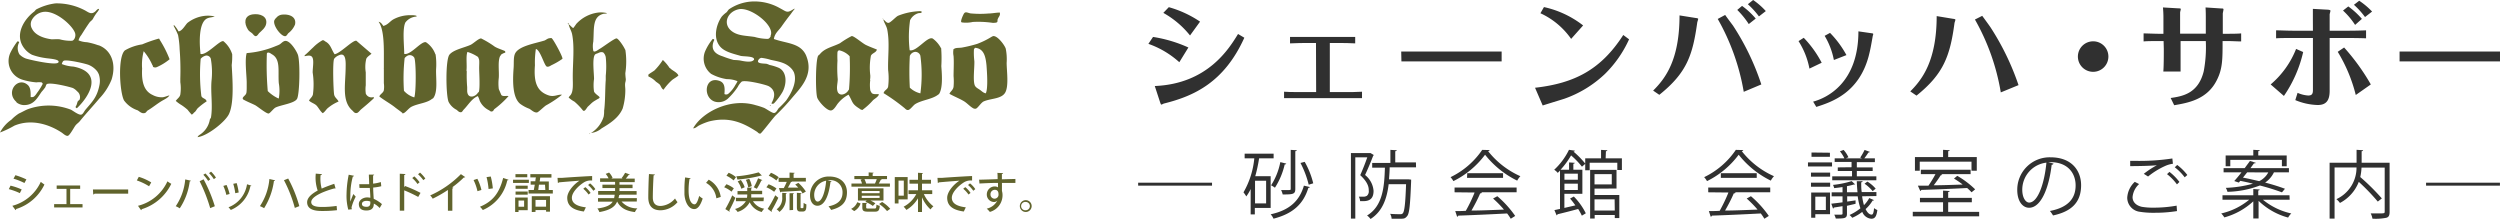 <svg xmlns="http://www.w3.org/2000/svg" width="473.75" height="41.45" viewBox="0 0 473.75 41.45"><defs><style>.cls-1{fill:#303030;}.cls-2{fill:#60632c;}</style></defs><title>sabo-logo2</title><g id="レイヤー_2" data-name="レイヤー 2"><g id="レイヤー_1-2" data-name="レイヤー 1"><path class="cls-1" d="M229.68,34.62v.56h-14v-.56Z"/><path class="cls-1" d="M240.79,39.4h-3v1.23H237V35.82a7.84,7.84,0,0,1-.83,1.4,5.55,5.55,0,0,0-.53-.77A15.8,15.8,0,0,0,237.69,30h-1.83v-.88h5.49V30H238.6a27.87,27.87,0,0,1-.73,3.39h2.92Zm-.86-.86V34.25h-2.1v4.29Zm8.27-3.1c0,.1-.12.16-.27.16-.91,3-2.87,4.89-6.6,5.84a3.11,3.11,0,0,0-.54-.83c3.55-.77,5.46-2.53,6.3-5.43ZM243.74,31c0,.1-.12.16-.29.16a13.82,13.82,0,0,1-1.85,4.41,4.74,4.74,0,0,0-.73-.45,12.56,12.56,0,0,0,1.75-4.4Zm2-2.53c0,.08-.08.17-.28.18V35.8c0,1-.43,1.05-2.39,1.05a3.46,3.46,0,0,0-.3-.83h1c.81,0,.82,0,.82-.25V28.4Zm1.5,2.2a15.67,15.67,0,0,1,1.62,4.07L248,35a18.43,18.43,0,0,0-1.56-4.12Z"/><path class="cls-1" d="M259.71,29l.63.38a.37.37,0,0,1-.12.13c-.41,1.08-1,2.5-1.54,3.65a4.25,4.25,0,0,1,1.61,3c0,2-1.36,2-2.55,1.95a2.08,2.08,0,0,0-.24-.84c.38,0,.74,0,1,0a1.44,1.44,0,0,0,.52-.16,1.12,1.12,0,0,0,.36-1c0-.44,0-1.43-1.62-2.92.49-1.07,1-2.4,1.34-3.38h-2.27V41.43H256V29h3.6Zm8.63,2.71h-5c0,.75-.07,1.51-.12,2.27h3.46l.21,0,.52.06c0,.07,0,.19,0,.31-.18,4.55-.33,6.12-.77,6.62s-.57.48-1.64.48c-.37,0-.82,0-1.29,0a2.09,2.09,0,0,0-.28-.93c.83.07,1.63.07,1.95.07a.54.54,0,0,0,.45-.17c.31-.35.49-1.75.62-5.52h-3.3c-.32,2.65-1.12,5.12-3.43,6.6a3,3,0,0,0-.66-.66c3-1.83,3.27-5.46,3.38-9.07h-2.41v-.9h3.45V28.4l1.2.07c0,.1-.08.17-.28.19v2.12h3.92Z"/><path class="cls-1" d="M282.3,28.44a.39.39,0,0,1-.3.21,16.14,16.14,0,0,0,6.11,4.74,3.88,3.88,0,0,0-.6.84,17.6,17.6,0,0,1-6.09-4.91,16.71,16.71,0,0,1-6,5,4.39,4.39,0,0,0-.54-.75,15.24,15.24,0,0,0,6-5.17Zm-6.66,8v-.9H287.4v.9h-6.74l.17.05c-.05.1-.16.15-.34.16-.42,1-1.05,2.21-1.65,3.25,1.86,0,4-.11,6.16-.18a21.55,21.55,0,0,0-2.06-2.1l.8-.44a19.49,19.49,0,0,1,3.39,3.74l-.84.53a10.1,10.1,0,0,0-.69-1c-3.4.18-7,.34-9.26.41a.23.23,0,0,1-.22.2L275.77,40c.59,0,1.27,0,2-.05a29.13,29.13,0,0,0,1.67-3.47Zm2.4-3.62h6.79v.89H278Z"/><path class="cls-1" d="M304.27,30h3.08v2.22h-.87V30.84h-5.24v1.42h-.84V31.05l-.62.54a14.82,14.82,0,0,0-2.06-2.14,15.46,15.46,0,0,1-2,2.72h1.62V30.78l1.07.07c0,.1-.08.15-.26.18v1.14h1.71v4.56h-3.41V39.4l2.08-.48a15.39,15.39,0,0,0-1-1.29l.71-.39a12.34,12.34,0,0,1,2.27,3.18l-.75.45a10.64,10.64,0,0,0-.7-1.27c-1.46.4-3,.79-3.91,1a.27.27,0,0,1-.17.21l-.42-1c.31-.05.67-.14,1.06-.22V32.32a6,6,0,0,1-.43.44,2.63,2.63,0,0,0-.67-.59,12.7,12.7,0,0,0,2.8-3.78l1.12.16a.26.26,0,0,1-.27.18A15.92,15.92,0,0,1,300.4,31V30h3V28.4l1.19.08c0,.1-.09.17-.27.18ZM299,32.91h-2.54v1.15H299ZM296.46,36H299v-1.2h-2.54Zm5.7-.26v1.21h4.7v4.37H306v-.58h-3.81v.67h-.86V32.19h5v3.54ZM305.43,33h-3.27v1.94h3.27Zm.54,4.77h-3.81V39.9H306Z"/><path class="cls-1" d="M330.36,28.44a.37.37,0,0,1-.29.21,16,16,0,0,0,6.1,4.74,3.88,3.88,0,0,0-.6.84,17.6,17.6,0,0,1-6.09-4.91,16.63,16.63,0,0,1-6,5,4.39,4.39,0,0,0-.54-.75,15.17,15.17,0,0,0,6-5.17Zm-6.65,8v-.9h11.75v.9h-6.74l.17.05c0,.1-.15.15-.34.16-.42,1-1.05,2.21-1.65,3.25,1.86,0,4-.11,6.16-.18a21.55,21.55,0,0,0-2.06-2.1l.8-.44a19.49,19.49,0,0,1,3.39,3.74l-.84.53a9.85,9.85,0,0,0-.68-1c-3.41.18-7,.34-9.26.41a.25.25,0,0,1-.23.2L323.83,40c.59,0,1.28,0,2.05-.05a30.7,30.7,0,0,0,1.66-3.47Zm2.39-3.62h6.8v.89h-6.8Z"/><path class="cls-1" d="M347.17,30.77v.78h-4.56v-.78Zm-.38,5.71v4.11H344v.67h-.78V36.48Zm-3.61-3v-.77h3.63v.77Zm0,1.91v-.77h3.63v.77Zm3.59-6.45v.77h-3.49V28.9ZM346,37.27H344v2.52H346Zm6.87-.07a12,12,0,0,0,.35,1.68,5.61,5.61,0,0,0,1-1.35l.88.38c0,.07-.11.11-.25.11a6.73,6.73,0,0,1-1.32,1.6c.34.7.73,1.05,1.15,1.05.24,0,.38-.31.45-1.23a2.68,2.68,0,0,0,.63.36c-.17,1.26-.48,1.65-1.15,1.65a2,2,0,0,1-1.71-1.3A8.9,8.9,0,0,1,351,41.27a3.6,3.6,0,0,0-.51-.53,9.38,9.38,0,0,0,2.06-1.27,11.64,11.64,0,0,1-.51-2.27h-2v1l1.59-.23,0,.65L350,39V40.5c0,.88-.42.91-2.12.91a3.17,3.17,0,0,0-.29-.73l.84,0c.65,0,.73,0,.73-.21v-1.4l-1.64.26a.26.26,0,0,1-.16.2l-.33-.93c.59-.07,1.34-.15,2.13-.26V37.2h-2.06v-.75h2.06v-1c-.53.08-1.08.15-1.58.2a3.48,3.48,0,0,0-.22-.61,18.33,18.33,0,0,0,3.53-.72l.67.64a.17.17,0,0,1-.13,0h-.11a12.89,12.89,0,0,1-1.32.32v1.16H352c-.07-.64-.11-1.34-.14-2.1l1.1,0c0,.12-.08.19-.26.2,0,.67,0,1.3.1,1.86h2.78v.75Zm-2-5.51v-1h-3.2V30h1.84a6.16,6.16,0,0,0-.84-1.32l.69-.27a5.17,5.17,0,0,1,.92,1.4,4.19,4.19,0,0,0-.46.19h3l-.31-.14a10.58,10.58,0,0,0,.83-1.45l1,.37a.32.32,0,0,1-.28.12,12.42,12.42,0,0,1-.77,1.1h2v.72h-3.42v1h3v.69h-3v1h3.7v.75h-8.36v-.75h3.75v-1h-2.7v-.69Zm4,4.53a7.64,7.64,0,0,0-1.54-1.41l.54-.4a6.45,6.45,0,0,1,1.57,1.34Z"/><path class="cls-1" d="M369.18,40.15h5.87V41H362.47v-.86h5.74V38.33h-4.38v-.84h4.38V36.12l1.25.08c0,.1-.1.17-.28.18v1.11h4.48v.84h-4.48Zm-5.39-9.52v1.73h-.91v-2.6h5.33V28.39l1.25.08c0,.1-.1.17-.28.18v1.11h5.42v2.6h-1V30.63Zm9.82,5.81a8.29,8.29,0,0,0-.84-.81c-3.15.17-6.5.29-8.69.36a.26.26,0,0,1-.19.2l-.45-1,2,0A22.83,22.83,0,0,0,366.77,33H364v-.84h9.43V33h-5.64l.26.09a.3.3,0,0,1-.28.12c-.35.56-.85,1.28-1.33,1.9,1.68,0,3.62-.08,5.49-.14a16.17,16.17,0,0,0-1.65-1.13l.62-.52a17.13,17.13,0,0,1,3.39,2.56Z"/><path class="cls-1" d="M389.15,31a.38.38,0,0,1-.36.22c-.5,4.36-2,8.15-4.28,8.15-1.18,0-2.24-1.17-2.24-3.38a6.14,6.14,0,0,1,6.3-6.18c4.05,0,5.8,2.56,5.8,5.29,0,3.34-1.93,5-5.32,5.73a6.27,6.27,0,0,0-.59-.85c3.22-.62,4.87-2.19,4.87-4.84,0-2.31-1.48-4.41-4.76-4.41l-.42,0Zm-1.35-.18a5.16,5.16,0,0,0-4.58,5.14c0,1.5.64,2.43,1.32,2.43C386.23,38.34,387.45,34.6,387.8,30.77Z"/><path class="cls-1" d="M412.54,40a26.48,26.48,0,0,1-4.3.32,15.81,15.81,0,0,1-2.7-.18,2.71,2.71,0,0,1-2.43-2.68,4.45,4.45,0,0,1,1.43-3l.82.42a3.79,3.79,0,0,0-1.24,2.48c0,.82.55,1.55,1.75,1.83a12.39,12.39,0,0,0,2.25.16,24.5,24.5,0,0,0,4.35-.38Zm-6.29-7.06a16.51,16.51,0,0,1,2.48-1.63h0c-1.06.12-3.5.17-5.06.17,0-.27,0-.73,0-1h.76a41.68,41.68,0,0,0,7.23-.45l.11,1a5.25,5.25,0,0,0-1.47.42,14.65,14.65,0,0,0-3.24,2Zm6.28,2A9.45,9.45,0,0,0,410.65,33l.46-.43A9.85,9.85,0,0,1,413,34.48ZM414,33.6a9.91,9.91,0,0,0-1.88-1.9l.46-.44a9.89,9.89,0,0,1,1.92,1.9Z"/><path class="cls-1" d="M433.89,37.85h-5.07a12.82,12.82,0,0,0,5.38,2.6,3.25,3.25,0,0,0-.6.78A12.89,12.89,0,0,1,428,38.06V41.4H427V38.15a13.21,13.21,0,0,1-5.49,3.05,3.82,3.82,0,0,0-.59-.75,12.73,12.73,0,0,0,5.3-2.6h-5.06V37H427V35.82l1.22.09c0,.09-.09.16-.28.19V37h5.92Zm-9.63-3.25-.87-.29c.4-.45.88-1,1.37-1.65h-3.39v-.8h4c.35-.48.7-.94,1-1.36l1.09.35c0,.07-.12.13-.33.1l-.67.91h7.29v.8h-2.84a4.91,4.91,0,0,1-1.67,1.94A37.85,37.85,0,0,1,433,35.77l-.57.68a42.45,42.45,0,0,0-4.18-1.3,18.41,18.41,0,0,1-6.15,1.2,2.65,2.65,0,0,0-.31-.75,22.52,22.52,0,0,0,5.15-.79c-.82-.21-1.64-.39-2.41-.54Zm-1.62-4.31v1.22h-.88V29.46H427V28.39l1.22.07c0,.11-.1.16-.28.19v.81h5.39v2.05h-.91V30.29Zm3.2,2.37c-.27.33-.53.67-.8,1,1,.18,2,.42,3.08.67a3.85,3.85,0,0,0,1.72-1.66Z"/><path class="cls-1" d="M452.83,30.84v9.3c0,.66-.15,1-.63,1.13a10.31,10.31,0,0,1-2.62.17,3.59,3.59,0,0,0-.33-1l1.43,0c1.16,0,1.22,0,1.22-.36V31.76h-4.39a10.5,10.5,0,0,1-.24,1.79,41.35,41.35,0,0,1,4.09,4.05l-.77.6a39.83,39.83,0,0,0-3.6-3.74,7.64,7.64,0,0,1-3.57,4,3.77,3.77,0,0,0-.67-.72,6.57,6.57,0,0,0,3.81-6H442.4v9.68h-.94V30.84h5.11V28.39l1.24.08c0,.1-.09.17-.28.19v2.18Z"/><path class="cls-1" d="M473.74,34.62v.56h-14v-.56Z"/><path class="cls-1" d="M218.5,7a25.75,25.75,0,0,1,6.7,2l-1.72,2.79a17.2,17.2,0,0,0-5.86-3.48Zm.33,9.3c10-.41,14.07-7.07,15.78-9.86l1.19.71c-3.83,8.48-9.56,11.05-15.2,12.46-.07,0-.43.21-.52.21s-.13-.13-.24-.43Zm2.66-14.94a20.4,20.4,0,0,1,5.92,2.74l-1.9,2.62a17.24,17.24,0,0,0-5.06-4.28Z"/><path class="cls-1" d="M249.38,8.15h-2c-.28,0-1.56,0-2.92.07V7c.61,0,2,0,2.92,0h6.49c1.73,0,2.33,0,2.94,0V8.22c-.95-.07-2.47-.07-3-.07H252v9.3h3.29c.41,0,1.82,0,2.81-.07v1.21c-.82,0-1.84,0-2.79,0h-9.23c-.93,0-1.47,0-2.75,0V17.38c.69.05,1.36.07,2.75.07h3.33Z"/><path class="cls-1" d="M265.53,9.77l5.36,0h8.24c1.71,0,3.68,0,5.43,0v1.86c-1.3,0-4,0-5.36,0H271c-3.76,0-4.24,0-5.43,0Z"/><path class="cls-1" d="M290.89,16.63c7.48-.85,12.48-3.42,16.72-10l1.1.82A21.85,21.85,0,0,1,304.15,14a21.47,21.47,0,0,1-7.7,4.71c-.58.19-3.46,1.06-4.11,1.28Zm6.84-9.26a14.42,14.42,0,0,0-5.82-4.86l.67-1.17A18.53,18.53,0,0,1,300,4.82Z"/><path class="cls-1" d="M313.27,17.17c2.34-2.32,5-5.84,5-14.25l3.13.5c.11,0,.41.06.41.17a5.9,5.9,0,0,1-.17.6c-.87,6.21-1.93,9.56-7.2,13.78ZM326.92,2.83c.19.3,1.25,1.71,1.47,2A47.07,47.07,0,0,1,333.77,16l-3.33,1.4a42.19,42.19,0,0,0-4.93-13.81Zm4.47,1.73a15.84,15.84,0,0,0-2.18-2.68l.91-.76a14.33,14.33,0,0,1,2.59,2.4Zm1.93-1.45A16.19,16.19,0,0,0,331.22.8l1-.8a13.48,13.48,0,0,1,2.4,2.1Z"/><path class="cls-1" d="M341.81,7.16a20.34,20.34,0,0,1,3.4,4.73L342.89,13a14.83,14.83,0,0,0-2.07-5.21Zm12.93-.85c.09,0,.24.05.24.15s-.11.37-.11.46c-.28,1.58-.41,2.38-.75,3.7-1.86,7-7,8.71-9.93,9.64l-.6-1c2.57-.69,8.58-3.5,8.58-13.32Zm-7.95-.08a18.76,18.76,0,0,1,3.11,4.21l-2.38.93a14,14,0,0,0-1.75-4.58Z"/><path class="cls-1" d="M362,17.32c2.18-2.19,5-5.71,5-14.27l3.14.52c.11,0,.41.06.41.17s-.15.5-.17.61c-.85,6.4-2.17,9.73-7.2,13.77ZM375.63,3c.24.33,1.34,1.82,1.58,2.19a48.93,48.93,0,0,1,5.3,10.94l-3.36,1.38a41.75,41.75,0,0,0-4.9-13.81Z"/><path class="cls-1" d="M399.54,10.72a2.89,2.89,0,1,1-2.89-2.89A2.88,2.88,0,0,1,399.54,10.72Z"/><path class="cls-1" d="M410,7.78h-1c-.74,0-2.1,0-2.79.07V6.33c.43,0,2.29.07,2.76.07h1V3.63a22,22,0,0,0-.09-2.22l2.9.17c.48,0,.48.08.48.15s-.13.54-.13.65v4H418V3.22c0-.13,0-1.12-.05-1.81l2.9.19c.3,0,.5,0,.5.17s-.13.67-.13.8V6.4H422c.73,0,2,0,2.7-.07V7.85c-.63,0-1.84-.07-2.57-.07h-.95c0,3.48,0,5.28-1.11,7.44-1.85,3.68-5.51,4.28-8.06,4.72l-.67-1.37c2.18-.32,5.23-.8,6.27-5.08A24.67,24.67,0,0,0,418,7.78h-4.78V9.23c0,2.77,0,3.07,0,4.33h-3.27c.09-1,.09-3.23.09-4.31Z"/><path class="cls-1" d="M430.29,16a17,17,0,0,0,4.82-6.73l1.34.59a24.05,24.05,0,0,1-3.65,8.32Zm8-12.2c0-.95,0-1.75,0-2.12l2.72.15c.2,0,.61.05.61.2s-.15.6-.15.71V5.82h3.13c.61,0,2,0,3.77-.07V7.26c-1.6-.06-3.12-.06-3.7-.06h-3.2v10c0,1.86-.67,2.7-2.27,2.7a11.79,11.79,0,0,1-4.24-.93l.43-1.38a5.84,5.84,0,0,0,2,.51c.67,0,.91-.26.91-1V7.2h-3.46c-1.81,0-2.66,0-3.52.06V5.75c.95,0,2,.07,3.52.07h3.46ZM446.42,18A29.32,29.32,0,0,0,443,9.82L444.21,9a40.49,40.49,0,0,1,5.06,7Zm-.13-13.28A14.16,14.16,0,0,0,444,2l1-.78a14.76,14.76,0,0,1,2.58,2.36Zm1.88-1.49a14.72,14.72,0,0,0-2.1-2.32l1-.77a14.2,14.2,0,0,1,2.44,2.05Z"/><path class="cls-1" d="M454.72,9.77l5.37,0h8.23c1.71,0,3.68,0,5.43,0v1.86c-1.3,0-4,0-5.36,0h-8.24c-3.76,0-4.24,0-5.43,0Z"/><path class="cls-2" d="M146.08,6.8c-.12.24-.27.51-.56.57A9.34,9.34,0,0,1,143,7c-1.58-.24-2.89-.21-4-.87-2.23-1.33-1.29-3.9,1-4.38s7,3.2,6,5.07M151.51,9c-1.31-.89-3.2-1-4.86-1.61.16-1.09.92-1.61,1.43-2.34s1.15-1.6,1.78-2.39a10.35,10.35,0,0,1,.69-.91s0-.13,0-.13c-1.45.94-1.37.66-2.78-.08A9.7,9.7,0,0,0,142.27.3a8.62,8.62,0,0,0-4.08,1.43c-.2.13-.34.44-.52.61a5.08,5.08,0,0,0-.91.82c-1,1.45-1.66,3.91-.39,5.55.84,1.09,2.45,1.43,3.95,1.87.56.16,2.85,0,2.55.78,0,0-.1.06-.13.09-.48.46-2,.11-2.55,0a10.54,10.54,0,0,0-1.13-.08,19,19,0,0,1-2.13-.7c-1.24-.39-2.27-1.12-1.73-2.73.11-.34.32-.44-.13-.57a9.7,9.7,0,0,0-1.48,2.43A3.66,3.66,0,0,0,134.76,14a9,9,0,0,0,3,1,5.05,5.05,0,0,1,2,.39,5.14,5.14,0,0,1-.4.7,5.82,5.82,0,0,1-1.3,1.64.66.66,0,0,1-.78.09c.1-1.24.06-2.17-1-2.51-2.75-.9-3.15,3.15-.86,3.94a2.63,2.63,0,0,0,2.47-.52,12.5,12.5,0,0,0,1.91-2.25,3.52,3.52,0,0,1,.74-1c.61-.41,4.65.57,5.16.87,1.33.79,1.18,2,.47,3.25.28.11.39.11.61-.13a12,12,0,0,0,1.48-2c.84-1.5.93-3.81-.65-4.6a9.3,9.3,0,0,0-1.78-.56,3.76,3.76,0,0,0-.57-.22c-.62-.08-1.93,0-1.56-.69a.83.83,0,0,1,.57-.44,9.8,9.8,0,0,1,1.82.39c1.78.36,3,.61,4,1.78a3.71,3.71,0,0,1,.35.56c.75,1.91-.68,4.26-1.48,5.38a18.76,18.76,0,0,1-1.39,1.43c-.23.27-.45.86-.86.91s-1.57-.86-2-1a14.07,14.07,0,0,0-1.48-.47c-4.89-1.49-10.23,1.37-11.88,4.38.49,0,.77-.38,1.17-.57a11.53,11.53,0,0,1,1.82-.73c3.95-1,6.59.33,9.11,1.95.18.11.33.41.65.34.17,0,2.49-3.07,2.91-3.46a40.08,40.08,0,0,0,3.08-3.3c1.57-1.87,4.08-4.25,2.77-7.76A3.49,3.49,0,0,0,151.51,9Z"/><path class="cls-2" d="M13.75,7.72a7.85,7.85,0,0,1-2.43-.27c-.53-.06-1,0-1.52,0-1.56-.2-3.13-.79-3.73-2a1.7,1.7,0,0,1,0-1.74,3,3,0,0,1,2-1.43c2.34-.48,5.71,2.56,6.16,4,.18.59-.12,1.34-.56,1.44m4.95.86A12.67,12.67,0,0,0,16.48,8a4.62,4.62,0,0,1-1.6-.35,2.79,2.79,0,0,1,.52-1c.51-.81,1-1.6,1.56-2.38.17-.24.51-.43.65-.7a8.45,8.45,0,0,1,.91-1.38c.09-.12.18-.28.26-.39a.66.66,0,0,1-.08-.13c-.36.11-.41.31-.66.52-.71.6-1.2.2-1.86-.18A11.45,11.45,0,0,0,10.5.64,10.72,10.72,0,0,0,6.9,1.77c-.15.08-.3.33-.44.44-1.82,1.36-3.88,4.42-1.82,7a4.28,4.28,0,0,0,1.43,1.17A12.41,12.41,0,0,0,8.59,11c.51.11,2.88.18,2.47.83s-5.52-.52-6.16-.74a3.32,3.32,0,0,1-1.21-.78,2.3,2.3,0,0,1-.22-1.91c.09-.33.37-.5-.17-.56A13.71,13.71,0,0,0,2,9.93a3.7,3.7,0,0,0,2.21,5.16,12.44,12.44,0,0,0,2.69.52,3.66,3.66,0,0,1,1,0,1.83,1.83,0,0,1,.21.26,10.84,10.84,0,0,1-1,1.61c-.2.27-.51.82-.87.91a1.74,1.74,0,0,1-.43,0c0-1,0-1.75-.52-2.26-1.86-1.71-4.32,1.25-2.21,3.16a1,1,0,0,0,.08.14,2.49,2.49,0,0,0,1.26.48c2,.08,2.66-1.38,3.47-2.52a8.33,8.33,0,0,0,.7-.87c.09-.2.15-.54.34-.61.88-.31,4.32.56,4.9.78a2.74,2.74,0,0,1,.78.61,1.38,1.38,0,0,1,.48,1.56c-.07.14-.28.22-.35.35-.14.3-.16.59-.3.82s-.19.33.13.48c2.5-2.38,5-6.79-.65-7.89a7.16,7.16,0,0,1-2.21-.48c.08-.27.19-.58.43-.65.73-.21,4.18.59,4.69.82a4,4,0,0,1,1.6,1.22,3.88,3.88,0,0,1,.3.56A4,4,0,0,1,18.87,16c-.45,2.45-1.41,3.29-2.69,4.81-.21.25-.44.83-.78.91-.51.12-1.61-.78-2-.95a12.32,12.32,0,0,0-1.78-.52,11.69,11.69,0,0,0-6.2.39c-.64.23-1.19.59-1.82.86a7.81,7.81,0,0,0-1.44,1.18A6.78,6.78,0,0,0,0,25.11a18.44,18.44,0,0,0,2.73-1.3c3.29-1.37,6.72-.18,9,1.34.25.17.81.72,1.17.57s1.08-1.49,1.35-1.87.62-.57.86-.87c1.21-1.49,2.5-2.86,3.73-4.33a11.31,11.31,0,0,0,2.3-3.56C22.1,12.06,21.06,9.46,18.7,8.58Z"/><path class="cls-2" d="M174.41,17.69a4.33,4.33,0,0,1-2-1.08,55,55,0,0,1,0-6,1.22,1.22,0,0,1,1-.78,1,1,0,0,1,1,.73,26.37,26.37,0,0,1,0,7.16m4-8.41a5.29,5.29,0,0,0-1.65-2c-1-.53-3.07,2.56-4.38,2.21a21.82,21.82,0,0,1,.08-5.68A2.53,2.53,0,0,1,174,2.51c.19-.06.41,0,.56-.09.32-.21-.07-.34-.39-.3a12.23,12.23,0,0,0-4,.87c-.45.23-1.37,1.28-1.78,1.34s-.72-.5-1-.65c.14.64.6,1.22.74,1.91.5,2.5.09,5.15.17,7.68a12.71,12.71,0,0,1,0,3.16c-.12.56-.72.64-.86,1.22a36,36,0,0,1,4,2.86c.17.16.42.45.78.3s.86-.86,1.21-1.08c1.29-.8,3.24-.9,4.38-1.82a1,1,0,0,0,.13-.09c.76-1.11.56-3.73.44-5.29A25.07,25.07,0,0,0,178.36,9.28Z"/><path class="cls-2" d="M182.22,4.24a5.82,5.82,0,0,0,2.12-.08,19.14,19.14,0,0,1,3.77.17c.32,0,.77,0,.87-.17s0-.35.09-.52c.15-.47.54-.68.39-1.26-.56,0-1.25.13-1.87.17h-.17a19.08,19.08,0,0,1-3.38,0c-.29,0-.7-.22-1-.21s-.41.3-.52.52S182,4,182.17,4.2l.05,0"/><path class="cls-2" d="M118.45,9.41c-.13-.43-1.21-2.07-1.6-2.13s-2.76,1.77-3.25,2c-.16.09-1,.78-1.17.35a4.43,4.43,0,0,1,0-1.74c.18-2.46-.23-4.79,2-5.29.15,0,.78-.05.52-.13a4.84,4.84,0,0,0-1.6-.09,6.75,6.75,0,0,0-4.16,2.17,7.43,7.43,0,0,1-.57.78c-.35-.23-.52-.5-.86-.73.13.66.51,1.22.65,1.86.5,2.46.11,5.49.13,8.24,0,1.15.17,2.76-.52,3.43a1.52,1.52,0,0,0-.26.35,5,5,0,0,0,1.08.77,11.35,11.35,0,0,1,1.6,1.65c.37.42.72-.48,1-.73s.45-.43.69-.65a4,4,0,0,1,.61-.44l.43-.26a2.38,2.38,0,0,0,.31-.17c.23-.16.15-.24,0-.39s-.76-.54-.91-.91a8.29,8.29,0,0,1,0-2.39c0-1.05-.37-3.91.17-4.6.15-.18.38-.19.61-.3s.63-.3,1-.09a1.68,1.68,0,0,1,.44.87,17.24,17.24,0,0,1,0,3.52c0,.08,0,.14,0,.17s0,.52,0,.61c-.14,1.82-.07,4.07-.31,5.85a5.6,5.6,0,0,1-.08,1.09A5.56,5.56,0,0,1,112,25.2a3.71,3.71,0,0,0,2-.87c1.58-.94,3.25-2,4-3.78A12.39,12.39,0,0,0,118.5,17c0-.43-.11-.91,0-1.39a2.25,2.25,0,0,0,.09-.61,10.75,10.75,0,0,1-.09-1.13,14.82,14.82,0,0,0,0-4.46"/><path class="cls-2" d="M47.84,6.37c.16.14.35.51.65.48s.47-.43.61-.57c.46-.44,1.21-1,1.34-1.77.27-1.41-1.16-2-2.6-1.78C46.23,3,46.22,4.42,47,5.63c.18.31.59.5.86.74"/><path class="cls-2" d="M54.09,6.85c.2,0,.42-.43.56-.57a3.86,3.86,0,0,0,1.26-1.64c.3-1.46-1.07-2-2.43-1.87a1.62,1.62,0,0,0-1.13.61,1.35,1.35,0,0,0-.39.56C51.77,5,53.38,7,54.09,6.85"/><path class="cls-2" d="M78.55,18.47a4.22,4.22,0,0,1-2-1.26,35.21,35.21,0,0,1,.13-6.2,1.64,1.64,0,0,1,.69-.52,1,1,0,0,1,1.13.43c.37.69.37,6.69,0,7.55m4-8.19A4.56,4.56,0,0,0,80.72,8c-.92-.25-2.91,2.52-4.12,2.21,0-1.6-.38-4.72.22-5.95a2.83,2.83,0,0,1,2.12-1.12s0-.16-.09-.18a4,4,0,0,0-1-.08,6.67,6.67,0,0,0-3.29.78c-.69.39-1,1-1.91,1.26-.27-.35-.48-.73-.91-.79,1.12,1.49,1,5.26,1,7.51,0,.35,0,.84,0,1.21a.71.71,0,0,0,0,.22s0,.16,0,.09c0,.85,0,1.82,0,2.6a4.89,4.89,0,0,1,0,1.34c-.11.51-.67.69-.86,1.18.93.73,2,1.3,2.9,2,.49.4,1,.72,1.48,1.13a.36.36,0,0,0,0,.09,1.56,1.56,0,0,0,.22-.05c.44-.17,1-1,1.56-1.25,1.22-.6,2.94-.67,3.9-1.52l.09,0c1-1.14.55-3.78.61-5.56A13.12,13.12,0,0,0,82.54,10.28Z"/><path class="cls-2" d="M44,10.28A5.2,5.2,0,0,0,42.33,7.8c-.7-.2-3.18,2.73-4.33,2.43-.26-2.3-.33-6.06,1.3-6.76.43-.19,1-.19,1.39-.35A5.79,5.79,0,0,0,38.82,3a6.53,6.53,0,0,0-3.3,1.34c-.42.41-1,1.55-1.69,1.61A5.83,5.83,0,0,0,33,4.77s-.1.09-.13.08a14,14,0,0,1,.87,1.78,17.29,17.29,0,0,1,.3,2.69,51.06,51.06,0,0,1,.13,5.59v.66a7.94,7.94,0,0,1,0,2.34c-.1.54-.6.8-.86,1.21a6.67,6.67,0,0,0,1.08.79,10.11,10.11,0,0,1,1.17.9,10,10,0,0,0,.78.92,1.32,1.32,0,0,0,.39-.35s.07-.06.09-.09v0c.26-.13.44-.58.65-.78a12,12,0,0,1,1.69-1.3c-.15-.59-.77-.48-1-1a33.62,33.62,0,0,1-.13-7.07,1.94,1.94,0,0,1,1-.61.87.87,0,0,1,.91.57,14.54,14.54,0,0,1,.14,4.25c-.18,2.3.26,4.68-.09,6.85,0,.15-.18.31-.22.44a4.29,4.29,0,0,1-2.08,3,2.36,2.36,0,0,0-.26.35c1.89-.21,5.39-3,6-4.47,1-2.25.59-6.84.48-9.19A13.55,13.55,0,0,0,44,10.28"/><path class="cls-2" d="M167.29,3.42s0,.23.05.26,0-.23-.05-.26"/><path class="cls-2" d="M107.65,4.33c-.1,0,0,.26,0,.26.21.1.06-.23,0-.26"/><path class="cls-2" d="M160.83,17a1.65,1.65,0,0,1-1.21.91.81.81,0,0,1-.87-.48c-.31-.82,0-1.58,0-2.43a24.28,24.28,0,0,1-.05-3.51,14.41,14.41,0,0,1,0-1.61.46.46,0,0,1,.31-.35,3.82,3.82,0,0,1,2,1.13,47.72,47.72,0,0,1-.13,6.34m4.3.6a2.07,2.07,0,0,1-.26-.48,7,7,0,0,1,0-2c0,.08-.05,0-.05,0a3.67,3.67,0,0,0,.05-.83,12.18,12.18,0,0,1,.12-3.73c.25-.52,1-.58,1.13-1.17-.69-.28-1.4-.54-2.08-.87s-2.23-1.7-2.69-1.69a17.11,17.11,0,0,0-2.21,1.35c-1.41.72-2.87.91-3.82,2.08-.08.1-.28.21-.35.34-.47,1-.5,6.63-.17,7.86.19.67,1.83,2.58,2.65,2.47.56-.08,1-1,1.3-1.35a6.42,6.42,0,0,1,2-1.64c.83,1.36.55,1.69,2,2.6.19.11.34.34.74.26v-.05a12.34,12.34,0,0,0,1.91-1.77c.36-.31.86-.56,1.08-1v-.13C166,17.82,165.4,17.93,165.13,17.56Z"/><path class="cls-2" d="M186.81,17.69c-.57-.13-.8-.47-1.21-.73s-.78-.46-.91-.87c-.33-1,0-3.42-.05-4.51a12.43,12.43,0,0,1-.08-2.17c0-.14.15-.25.21-.35,1.65.13,2,1.59,2.17,3.3.09,1.21.33,4.37-.13,5.33m3.95-5.77a10.1,10.1,0,0,0-.17-2.69c-.18-.63-1.6-2.57-2.43-2.38a3.87,3.87,0,0,0-.48.26,15,15,0,0,1-2.52,1.21,25.45,25.45,0,0,1-2.9.7c-.57.08-1.15,0-1.48.26,0,0-.08,0-.08,0a3.36,3.36,0,0,0,0,1.34c.09,1.18,0,2.65,0,3.82a11,11,0,0,1,0,2c-.09.64-.57.83-.78,1.34.9.51,1.85.87,2.73,1.39.59.35,1.1.95,1.69,1.3a.79.79,0,0,0,.57.13c.39-.1,1-1.17,1.52-1.39,1.38-.59,3.38-.44,4.07-1.69S190.77,13.46,190.76,11.92Z"/><path class="cls-2" d="M104.58,7.24a.85.85,0,0,0-.4,0c-.38,0-.72.34-1,.44-1.68.53-4.7,1-5.5,2.34-.43.7-.27,1.83-.35,2.86-.19,2.53-.22,5.63,1.26,6.81a7,7,0,0,0,1.69.91c.37.17.94.82,1.52.7.25-.06,1.36-1.15,1.69-1.34a20,20,0,0,0,3-2c-.67-.13-1.46.45-2.47.13-2.39-.77-2.88-2.68-2.65-5.73a16.64,16.64,0,0,1,.18-3.08c.86.2,1.6,3.2,2.08,3.34.33.1.66-.15.86-.26a13.55,13.55,0,0,0,2.09-1.21c.14-.32-1.75-3.75-2-3.86"/><path class="cls-2" d="M28.93,12.36c.07.13,0,.26.13.34a.78.78,0,0,0,.7,0,10.4,10.4,0,0,0,2.38-1.47,20.66,20.66,0,0,0-1.87-3.69c-.07-.1,0-.2-.21-.22a27.38,27.38,0,0,0-3.12,1.09,9.18,9.18,0,0,0-3.26,1.13c-1.41,1.18-1,8-.17,9.5a5.22,5.22,0,0,0,2.56,1.86c.34.17.83.77,1.47.48.15-.07.29-.35.44-.44,1-.59,1.79-1.29,2.77-1.86.43-.25,1.13-.58,1.35-1-.34.06-.81.29-1.26.35A3.63,3.63,0,0,1,28.93,18c-1.71-.78-2.12-2.57-2-5a10.09,10.09,0,0,1,.3-3.3,10.75,10.75,0,0,1,1.69,2.74"/><path class="cls-2" d="M90.61,17.47c-.37.85-2,1.42-2.08-.21,0,0,0-.07,0-.09,0-.24,0-.36,0-.65a27.18,27.18,0,0,1-.08-3s-.05-.12-.05-.17c.12-1.06-.14-2.73.18-3.51a7.51,7.51,0,0,1,2,.95,2.38,2.38,0,0,1,.22.57c.05.46,0,1,0,1.51,0,1,.21,3.94-.09,4.64M95,18s-.47-1.09-.48-1.13a8.78,8.78,0,0,1,0-2.12c.09-1.24-.22-3.2.26-4.13h0c.08,0,.1-.2.17-.26a2.31,2.31,0,0,1,.82-.39s-.11-.23,0-.26c-.64-.3-1.4-.51-2-.86a18,18,0,0,0-2.6-1.57c-.49,0-1.5,1-2,1.22-1.21.55-3.23.91-4,1.86S84.49,18,85,19.29a3.49,3.49,0,0,0,1.52,1.52c.2.13.49.56.91.44.13,0,.34-.38.44-.48.83-.82,1.52-2.09,2.68-2.56a3.67,3.67,0,0,1,.35.87,3.71,3.71,0,0,0,1.78,1.82c.15.08.27.29.56.22s.31-.32.44-.44a18,18,0,0,0,2.69-2.47C96,18.1,95.28,18.35,95,18Z"/><path class="cls-2" d="M69.31,17.65a5.61,5.61,0,0,1,0-1.48c0-.8,0-1.74,0-2.47a6.51,6.51,0,0,1,.09-2.52c.14-.4.69-.72,1-1L67.53,7.72c-.7-.14-3,2.35-4.12,2.56-.64-.93-.73-1.9-1.78-2.43-.15-.09-.24-.26-.52-.22A7.77,7.77,0,0,0,59.33,9c-.54.48-1,1-1.6,1.48l0,.17c.6-.11,1.28-.3,1.52.35s0,1.88,0,2.73a14.85,14.85,0,0,1,.05,4.17c-.13.51-.54.73-.74,1.17.37.35.89.5,1.3.82s.77,1.16,1.3,1.56c.45-.28.62-.7,1-1a8,8,0,0,1,2-1.21c-.23-.49-.69-.72-.83-1.26s-.34-6.3,0-6.85a2.07,2.07,0,0,1,.91-.66c1.41-.66,1.27,1.45,1.26,2.43-.05,3.27-.74,6.31,1.3,8.07.19.17.4.57.87.43.24-.07.54-.48.73-.65.84-.7,1.65-1.38,2.43-2.12a1.38,1.38,0,0,1,0-.26,1.17,1.17,0,0,1-1.52-.65"/><path class="cls-2" d="M52.74,18.65a7.19,7.19,0,0,1-2-1.39,57,57,0,0,1-.17-7.07c0-.09.08-.2.17-.22.31-.06.61.21.78.31,1.7.94,1.13,3.16,1.31,5.46a8.27,8.27,0,0,1,0,2.91M54,7.76c-.39.07-.73.49-1,.65s-.7.3-1,.43a17.81,17.81,0,0,1-5.25,1.22c-.4,1.24,0,4.41,0,5.55,0,.13,0,1.08,0,1.08s0,.86-.09,1c-.1.33-.47.53-.61.78s0,.21,0,.35c.7.42,1.51.72,2.26,1.09.46.22,2.17,1.67,2.6,1.6.28-.05.92-.94,1.3-1.13,1-.5,3.59-.78,4.08-1.65s.62-6.89.17-8.33C56.19,9.64,54.94,7.59,54,7.76Z"/><path class="cls-2" d="M126.91,12.92a8.16,8.16,0,0,0-1.3-1.56,11.8,11.8,0,0,1-1.6,2c-.16.13-1.08.68-1.13.78s0,.25,0,.35a4.36,4.36,0,0,1,1.43,1A6.86,6.86,0,0,1,125,16c.28.34.33.78.74,1a10.46,10.46,0,0,1,1.65-1.86c.4-.3.81-.5,1.17-.83-.26-.64-1.18-.92-1.61-1.43"/><path class="cls-2" d="M145.87,20.08a1,1,0,0,0,.17,0l-.08-.17-.09.17h0s0,0,0,0"/><path class="cls-2" d="M111.77,25.28c-.16,0,0,.1,0,.13s.13-.14,0-.13"/><path class="cls-2" d="M2,35.18a12.08,12.08,0,0,1,2.11.72l-.35.7a12.37,12.37,0,0,0-2.09-.76ZM2.34,39a8.23,8.23,0,0,0,5.39-4.54,8.17,8.17,0,0,0,.69.51,8.84,8.84,0,0,1-5.36,4.64.2.2,0,0,1-.11.21Zm.58-5.8A13.91,13.91,0,0,1,5,34l-.37.68a11.91,11.91,0,0,0-2.07-.82Z"/><path class="cls-2" d="M15.19,35.15v.64H13.3v2.89h2.34v.63H10.26v-.63H12.6V35.79H10.74v-.64Z"/><path class="cls-2" d="M17.61,35.9h6.68v.8H17.93a.35.35,0,0,1-.26.15Z"/><path class="cls-2" d="M26.3,33.51a9.89,9.89,0,0,1,2.36,1.06l-.41.73a11.11,11.11,0,0,0-2.32-1.11ZM26.15,39a8.36,8.36,0,0,0,5.58-4.64,5,5,0,0,0,.73.47,9.23,9.23,0,0,1-5.6,4.81.27.27,0,0,1-.13.19Z"/><path class="cls-2" d="M36.17,34.24c0,.07-.1.12-.22.14a11.89,11.89,0,0,1-1.89,5.1,3.65,3.65,0,0,0-.76-.4A10.65,10.65,0,0,0,35.1,34Zm3.66,5.2a30,30,0,0,0-2-5.1l.75-.36a27.53,27.53,0,0,1,2.13,5.1Zm-.91-6.57A6.45,6.45,0,0,1,39.84,34l-.4.28a7,7,0,0,0-.91-1.16ZM40,32.53a5.85,5.85,0,0,1,.92,1.13l-.4.29a6.41,6.41,0,0,0-.91-1.14Z"/><path class="cls-2" d="M42.93,35.05a10.15,10.15,0,0,1,.58,1.71l-.62.17a8.5,8.5,0,0,0-.57-1.7Zm4.71.13a.2.2,0,0,1-.19.09,6.18,6.18,0,0,1-3.72,4.52,3.42,3.42,0,0,0-.43-.51,5.55,5.55,0,0,0,3.51-4.36Zm-2.79-.48a10.49,10.49,0,0,1,.38,1.78l-.65.13a10.49,10.49,0,0,0-.38-1.78Z"/><path class="cls-2" d="M52.13,34.17a.21.21,0,0,1-.22.13,13,13,0,0,1-1.86,5.15,5.26,5.26,0,0,0-.79-.39,11,11,0,0,0,1.79-5.14Zm2.48-.34a24.81,24.81,0,0,1,2.11,5.23l-.85.34a25.34,25.34,0,0,0-2.06-5.25Z"/><path class="cls-2" d="M63.59,35.71h-.07a.41.41,0,0,1-.19,0c-2.39.67-4.35,1.62-4.35,2.58,0,.68.75.93,2,.93a18.81,18.81,0,0,0,2.81-.2l.07.81a23.28,23.28,0,0,1-2.91.15c-1.55,0-2.73-.38-2.75-1.64,0-.85.8-1.58,2-2.23a7.48,7.48,0,0,1-.36-3.21L61,33c0,.1-.08.18-.25.19a7.26,7.26,0,0,0,.21,2.55c.72-.32,1.53-.62,2.38-.91Z"/><path class="cls-2" d="M66,39.73a10,10,0,0,1-.33-2.95,19.9,19.9,0,0,1,.41-3.67l1,.2c0,.08-.11.14-.22.15a13.86,13.86,0,0,0-.47,3.7,7.31,7.31,0,0,0,0,1.05c.14-.4.43-1.11.57-1.44l.45.5a9.25,9.25,0,0,0-.79,2,1.48,1.48,0,0,0,.06.38Zm2.08-4.83c.35,0,1.51,0,1.88,0,0-.65-.06-1.22-.06-1.81l1,0c0,.08-.07.14-.2.16,0,.46,0,.84,0,1.55a7.88,7.88,0,0,0,1.47-.3l.08.79a8.67,8.67,0,0,1-1.53.25c0,.8.07,1.62.1,2.14a6.06,6.06,0,0,1,1.56,1l-.43.74a4,4,0,0,0-1.11-.84c0,.8-.36,1.31-1.42,1.31S68,39.37,68,38.65s.79-1.24,1.58-1.24a3.07,3.07,0,0,1,.6.07c0-.46-.06-1.2-.1-1.87l-.74,0H68.12Zm2.09,3.29a2,2,0,0,0-.67-.13c-.44,0-.91.15-.91.58s.4.55.89.55.7-.26.7-.76Z"/><path class="cls-2" d="M79.25,37.32a23.91,23.91,0,0,0-2.65-1.25v3.85h-.84v-7l1.07.06c0,.09-.08.16-.23.19v2.3l.16-.22a25.2,25.2,0,0,1,2.93,1.3Zm-.74-3.9a6.57,6.57,0,0,1,1,1.12l-.39.33a6.32,6.32,0,0,0-1-1.13Zm1.09-.71a6.78,6.78,0,0,1,1,1.12l-.38.31a7.59,7.59,0,0,0-1-1.12Z"/><path class="cls-2" d="M88.16,33.56a.25.25,0,0,1-.18.07H87.9a18.75,18.75,0,0,1-2.21,1.87l.22.08a.23.23,0,0,1-.19.14v4.22h-.84V36A23.59,23.59,0,0,1,82,37.65a3.21,3.21,0,0,0-.48-.62A18.89,18.89,0,0,0,87.34,33Z"/><path class="cls-2" d="M90.46,33.88A9.05,9.05,0,0,1,91.23,36l-.75.23a9.34,9.34,0,0,0-.74-2.11Zm5.9.18c0,.07-.11.11-.23.11a7.89,7.89,0,0,1-4.64,5.63,3.87,3.87,0,0,0-.54-.62c2.41-1,3.66-2.55,4.4-5.46ZM93,33.45a13.42,13.42,0,0,1,.39,2.25l-.81.11a12.75,12.75,0,0,0-.38-2.25Z"/><path class="cls-2" d="M100.22,34.06v.6h-3v-.6ZM100,37.43v2.4H98.26v.34h-.64V37.43Zm0-2.24v.59h-2.3v-.59Zm-2.3,1.7V36.3h2.3v.59ZM99.92,33v.59H97.68V33ZM99.32,38H98.26v1.17h1.06ZM104,36h.76v.67h-4.6V36h1l.18-1h-.78v-.65h.88c0-.25.08-.49.11-.73H100.5V33h4v.66h-2.13c0,.23-.07.48-.11.73H104Zm-3.23,4.18v-3h3.45v2.93h-.74v-.3h-2v.34Zm2.71-2.29h-2v1.27h2Zm-.2-2.89h-1.15L102,36h1.34Z"/><path class="cls-2" d="M105.65,33.71l.81,0c.81-.07,4.55-.31,5.75-.35v.85a2.46,2.46,0,0,0-1.69.44c-1,.66-2.15,1.85-2.15,2.82s.79,1.6,2.65,1.82l-.38.79c-2.28-.3-3.15-1.21-3.15-2.61,0-1,1-2.36,2.32-3.23-.93.07-3,.23-3.9.32a.29.29,0,0,1-.19.12Zm5.27,1.75a5,5,0,0,1,1,1.1l-.39.3a5.37,5.37,0,0,0-1-1.09Zm.9-.71a4.72,4.72,0,0,1,1,1.09l-.38.31a5.59,5.59,0,0,0-1-1.09Z"/><path class="cls-2" d="M120.67,38.19h-2.89a3.84,3.84,0,0,0,3,1.29,2.55,2.55,0,0,0-.46.71c-1.73-.22-2.76-.81-3.37-2-.4.95-1.23,1.61-3.36,2a2.68,2.68,0,0,0-.38-.68c1.71-.23,2.5-.65,2.9-1.3h-2.79v-.66h3.05a4.19,4.19,0,0,0,.11-.65h-3.13V36.2h3.21v-.56h-2.4V35h2.4v-.54h-2.84v-.67h1.6a3.75,3.75,0,0,0-.54-.84l.64-.25a3.22,3.22,0,0,1,.66,1l-.25.12H118l-.2-.08a6,6,0,0,0,.66-1l.89.32c0,.06-.09.07-.2.07a7.74,7.74,0,0,1-.57.72h1.7v.67h-2.89V35h2.48v.65h-2.48v.56h3.25v.68h-3.14a.23.23,0,0,1-.19.1c0,.19-.06.37-.1.55h3.48Z"/><path class="cls-2" d="M124.1,33.06c0,.09-.08.16-.24.17-.07,1-.15,3-.15,4.17s.55,1.63,1.48,1.63a3.8,3.8,0,0,0,2.73-1.42,4.5,4.5,0,0,0,.47.7,4.37,4.37,0,0,1-3.21,1.54c-1.62,0-2.33-.91-2.33-2.45,0-1,.06-3.44.13-4.42Z"/><path class="cls-2" d="M130.88,33.79a.23.23,0,0,1-.22.14,13.07,13.07,0,0,0-.17,2.14c0,2.18.71,2.65,1.12,2.65s.67-.82.89-1.59a3.42,3.42,0,0,0,.66.49c-.46,1.43-1,2-1.59,2-1.13,0-1.78-1.4-1.87-2.8q0-.45,0-1a18.27,18.27,0,0,1,.13-2.2Zm4.87,3.79a3.89,3.89,0,0,0-1.95-2.93l.5-.6a4.39,4.39,0,0,1,2.28,3.27Z"/><path class="cls-2" d="M137.66,34.91a5.62,5.62,0,0,1,1.4.78l-.44.63a5.5,5.5,0,0,0-1.39-.84Zm-.21,4.71a25,25,0,0,0,1.31-2.6l.59.46a26.22,26.22,0,0,1-1.15,2.41.19.19,0,0,1,.06.13.21.21,0,0,1,0,.11Zm.63-6.88a5.27,5.27,0,0,1,1.39.83l-.45.62a5.82,5.82,0,0,0-1.36-.89Zm6.61,5.39h-2a3.11,3.11,0,0,0,2.13,1.42,2.89,2.89,0,0,0-.47.62,3.45,3.45,0,0,1-2.28-1.84,3.82,3.82,0,0,1-2.3,1.83,2.49,2.49,0,0,0-.49-.56,3.39,3.39,0,0,0,2.06-1.47h-1.88v-.65h2.09a2.85,2.85,0,0,0,.05-.63h-1.84v-.64h1.84v-.65l.92,0c0,.08-.05.12-.17.13v.47h2.08v.64h-2.08a3.78,3.78,0,0,1,0,.63h2.4Zm-.3-4.85s-.08,0-.2,0a24.06,24.06,0,0,1-4.46.74,2.32,2.32,0,0,0-.21-.61,21,21,0,0,0,4.24-.75Zm-4,.83a5,5,0,0,1,.73,1.37l-.64.29a4.39,4.39,0,0,0-.69-1.39Zm1.59-.23a4.7,4.7,0,0,1,.48,1.39l-.67.23a4.58,4.58,0,0,0-.45-1.41Zm2.49.25a.22.22,0,0,1-.2.08,11.79,11.79,0,0,1-.85,1.56l-.58-.28a11.25,11.25,0,0,0,.82-1.71Z"/><path class="cls-2" d="M145.65,34.92a6.49,6.49,0,0,1,1.49.79l-.44.64a6.13,6.13,0,0,0-1.47-.86Zm-.18,4.66A23,23,0,0,0,146.91,37l.58.48a25.59,25.59,0,0,1-1.27,2.43.2.2,0,0,1,0,.24Zm.63-6.84a6.3,6.3,0,0,1,1.46.84l-.44.62a5.93,5.93,0,0,0-1.44-.9Zm2.82,4.63a3.15,3.15,0,0,1-1.22,2.79,2.3,2.3,0,0,0-.53-.5,2.55,2.55,0,0,0,1.06-2.31v-.81l.87.06c0,.06-.06.1-.18.13Zm-1.37-3.67h2.07v-1l.95.05c0,.08,0,.12-.18.14v.82h2.32v.69h-2.62c0,.06-.09.08-.2.08a11.61,11.61,0,0,1-.58,1.07l1.95,0a5.22,5.22,0,0,0-.57-.58l.6-.32a8,8,0,0,1,1.42,1.65l-.63.36a3.08,3.08,0,0,0-.34-.53c-1.37.1-2.81.17-3.74.22a.16.16,0,0,1-.13.11l-.26-.82h.92a12.86,12.86,0,0,0,.56-1.18h-1.54Zm2.07,6.13V36.61l.85,0c0,.07-.06.11-.18.12v3.06Zm2.09-.68c0,.25,0,.29.15.29s.29,0,.33,0,.09-.22.1-1a2.18,2.18,0,0,0,.52.29c0,.94-.07,1.36-.73,1.36h-.41c-.66,0-.66-.46-.66-.95V36.54l.88.06c0,.06,0,.1-.18.13Z"/><path class="cls-2" d="M157.58,34.38a.2.2,0,0,1-.21.12c-.32,2.63-1.13,4.49-2.47,4.49-.78,0-1.4-.71-1.4-2a3.52,3.52,0,0,1,3.63-3.54c2.29,0,3.37,1.4,3.37,3,0,1.89-1,2.84-3,3.33a4.51,4.51,0,0,0-.5-.68c1.83-.36,2.66-1.24,2.66-2.63a2.27,2.27,0,0,0-2.53-2.32h-.33Zm-1-.14a2.73,2.73,0,0,0-2.29,2.7c0,.76.28,1.26.65,1.26C155.78,38.2,156.39,36.27,156.56,34.24Z"/><path class="cls-2" d="M163.08,38.56A2.58,2.58,0,0,1,161.87,40l-.58-.42a2.37,2.37,0,0,0,1.16-1.26Zm5.56-3.78v.59h-7.29v-.59h2a4.25,4.25,0,0,0-.28-.73l.35-.11H161.9v-.59h2.71v-.68l.94.06c0,.07-.06.11-.18.13v.49h2.72v.59h-1.2l.2.06c0,.06-.09.08-.19.08a6.91,6.91,0,0,1-.37.7Zm-1.22.91V38h-2.49a4.8,4.8,0,0,1,.95.53c-.43.44-.44.47-.47.5a6,6,0,0,0-1.42-.78l.24-.25h-1.65V35.69Zm-.74.92v-.42H163.3v.42Zm0,.9v-.42H163.3v.42Zm-2.54,1.79c0,.19.07.22.42.22h1.15c.3,0,.35-.09.38-.75a1.7,1.7,0,0,0,.63.23c-.07.89-.28,1.11-.93,1.11h-1.31c-.86,0-1.07-.18-1.07-.81v-.84l.92,0c0,.07-.06.12-.19.14Zm1.67-4.52a8.16,8.16,0,0,0,.34-.84h-2.34a4.28,4.28,0,0,1,.33.84ZM168.09,40a6.46,6.46,0,0,0-1.5-1.34l.57-.39a6.55,6.55,0,0,1,1.54,1.3Z"/><path class="cls-2" d="M172,37.78h-1.73v.78h-.71v-5H172Zm-.73-3.56h-1v2.86h1Zm5.39,2.55h-1.59a6.18,6.18,0,0,0,1.81,2.33,2.75,2.75,0,0,0-.54.59,6.56,6.56,0,0,1-1.62-2.3v2.79h-.76v-2.6a6.26,6.26,0,0,1-2.2,2.2,4.3,4.3,0,0,0-.52-.61,5.73,5.73,0,0,0,2.4-2.4h-1.48v-.72h1.8V34.8h-1.61v-.73h1.61V32.74l.95.06c0,.07-.06.11-.19.14v1.13h1.7v.73h-1.7v1.25h1.94Z"/><path class="cls-2" d="M177.65,33.71l.81,0c.81-.07,4.55-.31,5.75-.35v.85a2.46,2.46,0,0,0-1.69.44c-1,.66-2.15,1.85-2.15,2.82s.79,1.6,2.65,1.82l-.38.79c-2.28-.3-3.15-1.21-3.15-2.61,0-1,1-2.36,2.32-3.23-.93.07-3,.23-3.9.32a.29.29,0,0,1-.19.12Zm5.27,1.75a5,5,0,0,1,1,1.1l-.39.3a5.37,5.37,0,0,0-1-1.09Zm.9-.71a4.72,4.72,0,0,1,1,1.09l-.38.31a5.59,5.59,0,0,0-1-1.09Z"/><path class="cls-2" d="M185.54,34.05c.5,0,3-.08,3.51-.11,0-.11,0-1-.05-1.18l1.09.05c0,.07-.08.15-.23.17,0,.21,0,.6,0,1l2.56-.07v.76c-.61,0-1.56,0-2.55,0,0,.29,0,.58,0,.78s0,.49,0,.74a2.8,2.8,0,0,1,.11.88,3.29,3.29,0,0,1-2.4,3.09,5.72,5.72,0,0,0-.59-.62A3,3,0,0,0,189,38h0a.81.81,0,0,1-.62.28A1.4,1.4,0,0,1,187,36.85a1.51,1.51,0,0,1,1.49-1.52,1.14,1.14,0,0,1,.63.17s0-.06,0-.09,0-.47,0-.75c-1.32,0-2.63.07-3.51.12Zm3.68,2.78c0-.58-.24-.86-.7-.86a.82.82,0,0,0-.82.88.77.77,0,0,0,.76.8A.76.76,0,0,0,189.22,36.83Z"/><path class="cls-2" d="M195.5,39.05a1.12,1.12,0,1,1-1.12-1.12A1.12,1.12,0,0,1,195.5,39.05Zm-.34,0a.78.78,0,0,0-.78-.78.79.79,0,1,0,0,1.57A.78.78,0,0,0,195.16,39.05Z"/></g></g></svg>